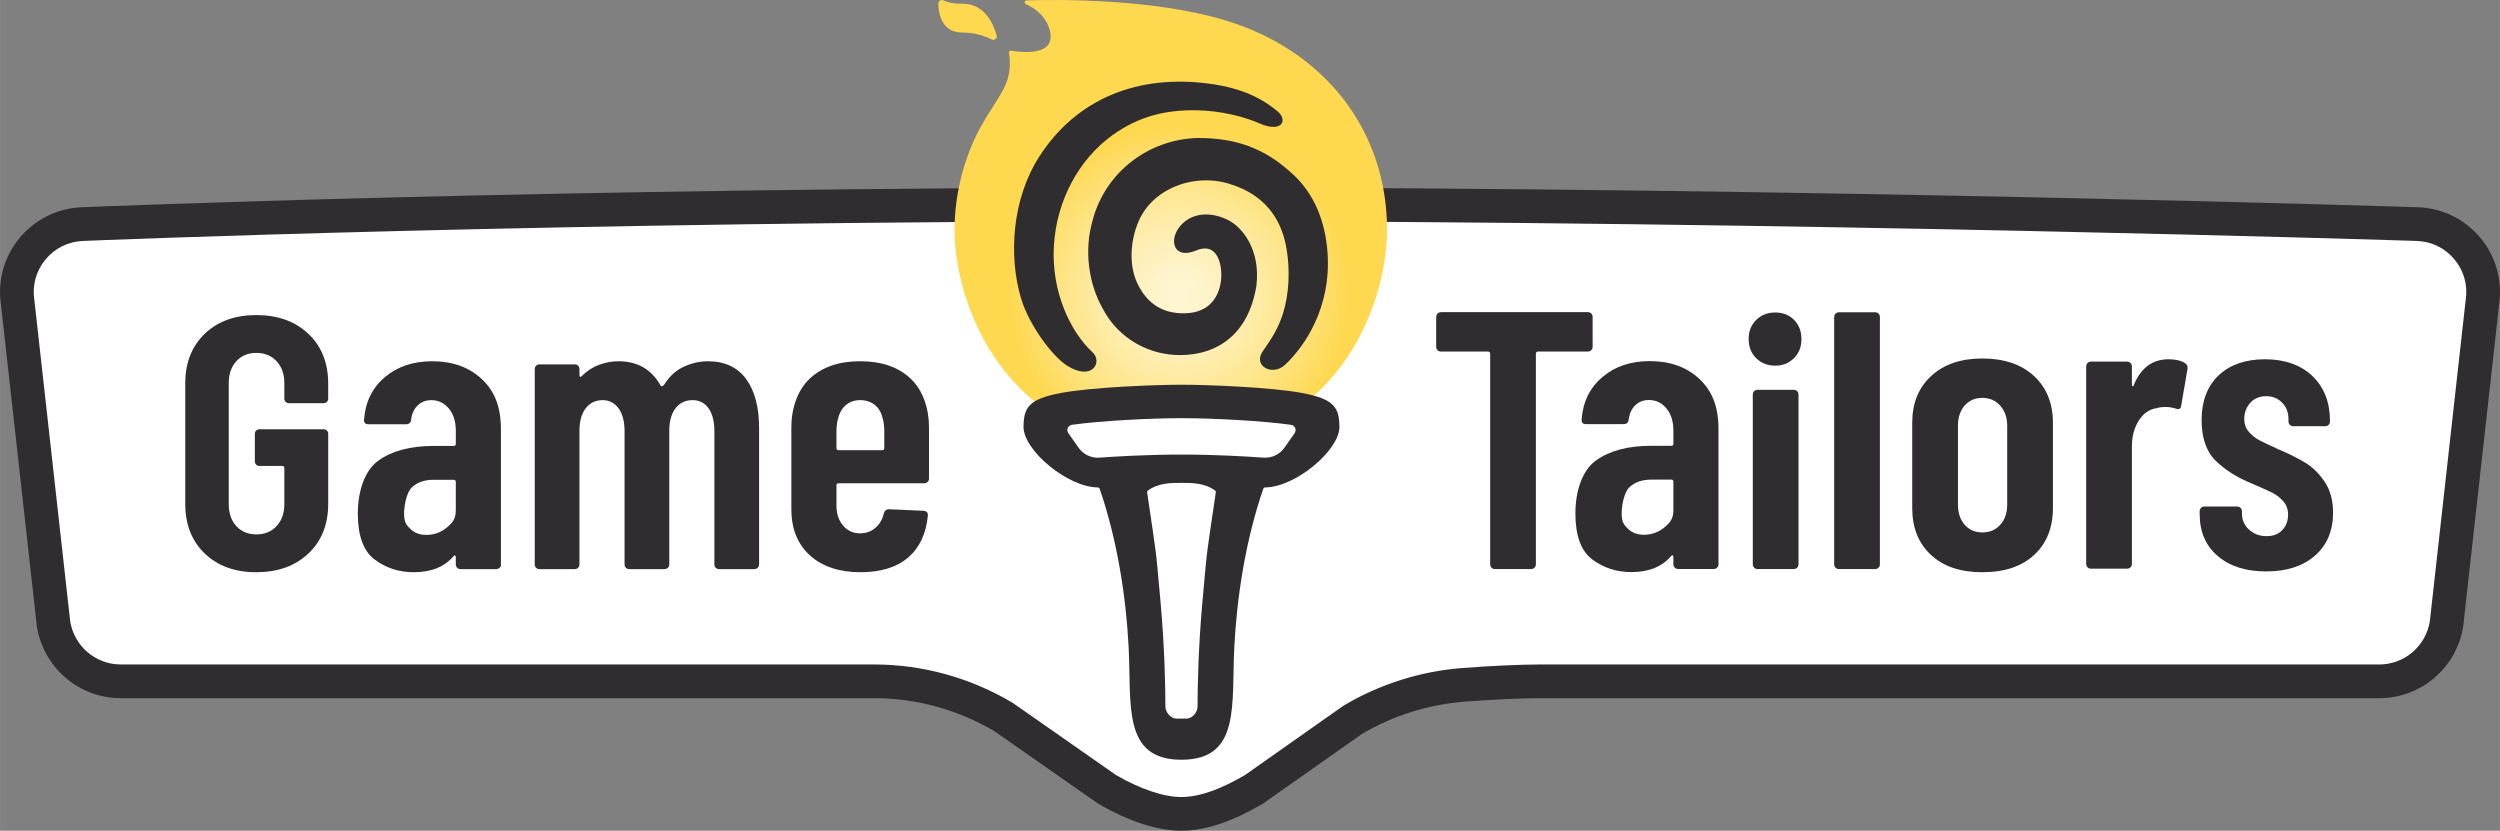 <?xml version="1.0" encoding="UTF-8"?>
<svg id="Layer_1" width="1e3mm" height="332.3mm" viewBox="0 0 2834.6 941.96" xmlns="http://www.w3.org/2000/svg">
 <rect x="0" y="0" width="2834.6" height="941.96" fill="#808080" stroke="none"/>
 <defs>
  <style>.cls-1, .cls-2 {
        fill: #fff;
      }

      .cls-2, .cls-3, .cls-4, .cls-5 {
        fill-rule: evenodd;
      }

      .cls-3, .cls-6 {
        fill: #302d30;
      }

      .cls-4 {
        fill: #fed84f;
      }

      .cls-5 {
        fill: url(#radial-gradient);
      }</style>
  <radialGradient id="radial-gradient" cx="1337.4" cy="335.43" r="234.29" gradientUnits="userSpaceOnUse">
   <stop stop-color="#fff6d4" offset="0"/>
   <stop stop-color="#fef4cc" offset=".11"/>
   <stop stop-color="#feefb6" offset=".28"/>
   <stop stop-color="#fee792" offset=".5"/>
   <stop stop-color="#fedc62" offset=".74"/>
   <stop stop-color="#fed84f" offset=".82"/>
  </radialGradient>
 </defs>
 <path class="cls-2" d="M1339.68,922.85c-24.17,0-53.52-9.73-84.94-28.15l-116.82-81.63-.64-.38c-44.31-26.12-94.52-40-145.19-40.14H136.98c-18.52,0-36.45-6.67-50.47-18.77-13.94-12.03-23.13-28.66-25.9-46.86L20.01,342.93l-.05-.34c-3.2-21.66,2.98-43.76,16.96-60.61,13.98-16.86,34.55-27.02,56.43-27.87,5.36-.23,538.28-22.39,1244.85-22.39s1392.73,22.05,1403.16,22.39c21.86.87,42.41,11.03,56.37,27.87,13.98,16.86,20.16,38.95,16.96,60.61l-.05.34-40.6,363.98c-2.77,18.2-11.96,34.84-25.9,46.87-14.02,12.1-31.95,18.77-50.47,18.77h-952.18c-18,0-53.62,1.38-86.89,4.03-43.59,3.47-86.54,17.04-124.2,39.24l-.67.39-111.53,78.52c-12.56,7.4-48.19,28.04-82.28,28.13h-.23Z"/>
 <path class="cls-6" d="M1338.2,250.83c702.99,0,1389.16,21.95,1402.46,22.38,16.67.68,31.71,8.13,42.36,20.97,10.68,12.87,15.21,29.07,12.76,45.62l-.1.67-.08.68-40.52,363.24c-2.15,13.56-9.03,25.94-19.44,34.92-10.55,9.11-24.04,14.12-37.99,14.12h-952.18c-17.81,0-53.07,1.28-88.41,4.09-46.46,3.7-92.25,18.16-132.39,41.82l-1.33.78-1.26.89-110.27,77.63c-11.99,7.04-43.56,25.02-71.97,25.09h-.18c-20.32,0-46.77-8.92-74.63-25.15l-115.58-80.77-1.21-.85-1.27-.75c-47.23-27.84-100.77-42.64-154.84-42.79h-1.08s-854.09,0-854.09,0c-13.94,0-27.43-5.02-37.98-14.12-10.4-8.98-17.29-21.36-19.44-34.92l-40.52-363.24-.08-.68-.1-.67c-2.45-16.55,2.09-32.75,12.76-45.62,10.68-12.87,25.76-20.32,42.47-20.98h.06s.06,0,.06,0c5.3-.22,537.88-22.37,1243.99-22.37M1338.2,212.61c-715.2,0-1245.6,22.4-1245.6,22.4-57.27,2.25-99.93,53.68-91.54,110.38l40.61,364c6.99,47.26,47.55,82.26,95.32,82.26h854.09c.33,0,.65,0,.98,0,47.7.13,94.45,13.28,135.54,37.5l116.83,81.64c14.3,8.43,54.91,31.17,95.27,31.17h.28c39.46-.1,78.62-22.92,92.6-31.17l111.53-78.52c35.39-20.86,75.06-33.39,116.02-36.65,33.19-2.64,67.89-3.97,85.38-3.97h952.18c47.77,0,88.33-35,95.32-82.26l40.61-364c8.38-56.7-34.28-108.13-91.54-110.38,0,0-688.65-22.4-1403.85-22.4h0Z"/>
 <path class="cls-6" d="M1804.23,355.51c1.04,1.05,1.56,2.31,1.56,3.8v33.96c0,1.63-.62,2.98-1.85,4.07-.96.85-2.23,1.29-3.51,1.29h-56.75c-1.23,0-2.23,1-2.23,2.23v239.03c0,1.63-.62,2.98-1.85,4.07-.96.85-2.23,1.29-3.51,1.29h-41.11c-1.49,0-2.76-.52-3.8-1.56-1.05-1.04-1.56-2.3-1.56-3.8v-239.03c0-1.23-1-2.23-2.23-2.23h-53.62c-1.49,0-2.76-.52-3.8-1.56-1.05-1.04-1.56-2.3-1.56-3.8v-33.96c0-1.28.44-2.55,1.29-3.51,1.09-1.23,2.44-1.85,4.07-1.85h166.68c1.49,0,2.75.52,3.8,1.56Z"/>
 <path class="cls-6" d="m1991.2 406.12c-5.66-5.66-8.49-12.87-8.49-21.65s2.83-15.99 8.49-21.65 12.87-8.49 21.65-8.49 15.92 2.83 21.44 8.49 8.28 12.88 8.28 21.65-2.83 15.99-8.49 21.65-12.74 8.49-21.23 8.49-15.99-2.83-21.65-8.49zm-2.24 237.57c-1.05-1.04-1.56-2.3-1.56-3.8v-192.55c0-1.29 0.44-2.55 1.29-3.51 1.09-1.23 2.44-1.85 4.07-1.85h41.11c1.49 0 2.75 0.52 3.8 1.56 1.04 1.05 1.56 2.31 1.56 3.8v192.55c0 1.63-0.62 2.98-1.85 4.07-0.96 0.85-2.23 1.3-3.51 1.3h-41.11c-1.49 0-2.76-0.52-3.8-1.56z"/>
 <path class="cls-6" d="M2081.24,643.69c-1.05-1.04-1.56-2.3-1.56-3.8v-280.44c0-1.29.44-2.55,1.3-3.51,1.09-1.23,2.44-1.85,4.07-1.85h41.11c1.49,0,2.75.52,3.8,1.56,1.04,1.05,1.56,2.31,1.56,3.8v280.44c0,1.63-.62,2.98-1.85,4.07-.96.85-2.23,1.29-3.51,1.29h-41.11c-1.49,0-2.76-.52-3.8-1.56Z"/>
 <path class="cls-6" d="m2189.4 629.17c-14.15-13.11-21.23-30.83-21.23-53.18v-96.69c0-22.04 7.15-39.69 21.45-52.95 14.3-13.25 33.66-19.88 58.09-19.88s44.24 6.63 58.54 19.88c14.3 13.26 21.45 30.91 21.45 52.95v96.69c0 22.34-7.08 40.07-21.23 53.18s-33.74 19.66-58.76 19.66-44.17-6.55-58.32-19.66zm78.65-34.19c5.21-5.81 7.82-13.48 7.82-23.01v-89.1c0-9.23-2.61-16.83-7.82-22.79-5.22-5.96-12-8.94-20.33-8.94s-15.05 2.9-20.11 8.71c-5.07 5.81-7.6 13.48-7.6 23.01v89.1c0 9.54 2.53 17.2 7.6 23.01 5.06 5.81 11.76 8.71 20.11 8.71s15.12-2.9 20.33-8.71z"/>
 <path class="cls-6" d="M2477.59,411.82c2.38,1.49,3.28,3.73,2.68,6.7l-7.15,41.56c-.3,3.57-2.39,4.62-6.26,3.13-4.18-1.19-8.04-1.79-11.62-1.79s-6.86.45-9.83,1.34c-8.34,1.19-15.12,5.89-20.33,14.08-5.22,8.2-7.82,17.95-7.82,29.27v133.33c0,1.63-.62,2.98-1.86,4.07-.96.85-2.22,1.29-3.51,1.29h-41.11c-1.49,0-2.76-.52-3.8-1.56-1.05-1.04-1.56-2.3-1.56-3.8v-224.05c0-1.28.44-2.54,1.29-3.5,1.09-1.24,2.44-1.86,4.07-1.86h41.11c1.49,0,2.75.52,3.8,1.56,1.04,1.05,1.56,2.31,1.56,3.8v20.56c0,1.19.29,1.86.89,2.01.59.15,1.04-.37,1.34-1.56,8.04-19.36,21.15-29.05,39.32-29.05,8.04,0,14.3,1.49,18.77,4.47Z"/>
 <path class="cls-6" d="m2514.6 630.45c-13.66-11.65-20.49-27.44-20.49-47.38v-3.22c0-1.53 0.5-2.83 1.53-3.91 1.01-1.07 2.25-1.61 3.7-1.61h37.48c1.45 0 2.68 0.54 3.71 1.61 1.01 1.08 1.52 2.38 1.52 3.91v2.3c0 7.36 2.68 13.5 8.06 18.4 5.37 4.91 11.99 7.36 19.83 7.36s13.51-2.3 17.87-6.9 6.54-10.42 6.54-17.48c0-6.13-1.89-11.27-5.67-15.41s-7.85-7.28-12.2-9.43c-4.36-2.14-12.2-5.67-23.54-10.58-16.56-6.74-30.15-15.33-40.75-25.76-10.61-10.42-15.91-25.91-15.91-46.46s6.46-38.25 19.4-50.37c12.93-12.11 30.43-18.17 52.52-18.17s40.6 6.37 53.83 19.09c13.22 12.73 19.83 29.83 19.83 51.29 0 1.54-0.51 2.84-1.53 3.91-1.02 1.08-2.25 1.61-3.7 1.61h-36.61c-1.46 0-2.69-0.53-3.71-1.61-1.02-1.07-1.53-2.37-1.53-3.91v-2.76c0-7.36-2.4-13.49-7.19-18.4-4.79-4.9-10.83-7.36-18.09-7.36s-13.59 2.53-18.09 7.59c-4.51 5.06-6.76 11.12-6.76 18.17 0 5.83 1.74 10.74 5.23 14.72 3.49 3.99 7.41 7.13 11.77 9.43s11.62 5.75 21.79 10.35c12.2 5.22 22.45 10.35 30.73 15.41s15.54 12.27 21.79 21.62c6.25 9.36 9.37 20.93 9.37 34.73 0 20.55-6.83 36.8-20.49 48.76s-32.11 17.94-55.35 17.94-41.26-5.82-54.92-17.48z"/>
 <path class="cls-6" d="m1926.9 429.73c14.4 13.52 21.6 31.3 21.6 56.78v154.45c0 0.56-0.58 1.75-1.74 2.83-0.96 0.89-2.24 1.35-3.55 1.35h-40.56c-1.47 0-2.72-0.51-3.75-1.54s-1.54-2.27-1.54-3.75v-8.38c0-0.88-0.3-1.47-0.88-1.76-0.59-0.29-1.18 0-1.76 0.88-10.29 12.06-25.28 18.08-44.97 18.08-16.75 0-31.52-4.77-44.31-14.33-12.79-9.55-19.18-26.96-19.18-52.25s7.72-48.7 23.15-59.87 36.37-16.75 62.83-16.75h22.93c1.22 0 2.2-0.99 2.2-2.2v-14.9c0-10.58-2.65-19.03-7.94-25.35s-11.9-9.48-19.84-9.48c-6.17 0-11.32 1.98-15.43 5.95-4.12 3.97-6.61 9.33-7.5 16.09-0.3 3.53-2.2 5.29-5.73 5.29h-42.77c-3.53 0-5.15-1.76-4.85-5.29 1.47-19.98 9.33-36 23.59-48.06 14.25-12.05 32.11-18.08 53.57-18.08 23.22 0 42.03 6.76 56.43 20.28zm-39.68 168.23c6.76-5.58 10.14-9.93 10.14-19.93v-32c0-1.22-0.99-2.2-2.2-2.2h-22.93c-10 0-18.08 2.72-24.25 8.16s-9.26 20.18-9.26 30.46c0 9.11 2.35 12.51 7.05 17.06 4.7 4.56 10.73 6.83 18.08 6.83 8.82 0 16.6-2.79 23.37-8.38z"/>
 <path class="cls-6" d="m232.1 627.6c-14.73-14.15-22.09-32.95-22.09-56.39v-136.34c0-23.44 7.36-42.24 22.09-56.39 14.72-14.15 34.23-21.23 58.53-21.23s43.96 7.08 58.97 21.23 22.51 33.09 22.51 56.82v16.72c0 1.56-0.59 2.86-1.77 3.9-0.92 0.82-2.14 1.24-3.37 1.24h-39.45c-1.43 0-2.65-0.5-3.65-1.5s-1.5-2.21-1.5-3.64v-17.58c0-10.29-2.93-18.58-8.79-24.87s-13.51-9.43-22.94-9.43-17.01 3.15-22.73 9.43c-5.72 6.29-8.58 14.58-8.58 24.87v137.2c0 10.29 2.86 18.59 8.58 24.87 5.72 6.29 13.29 9.43 22.73 9.43s17.08-3.14 22.94-9.43 8.79-14.58 8.79-24.87v-41.17c0-1.18-0.96-2.14-2.14-2.14h-26.16c-1.43 0-2.65-0.5-3.64-1.5-1.01-1-1.5-2.21-1.5-3.64v-31.3c0-1.23 0.42-2.44 1.23-3.36 1.04-1.19 2.35-1.79 3.91-1.79h72.9c1.43 0 2.64 0.5 3.65 1.5 1 1.01 1.5 2.22 1.5 3.64v79.33c0 23.45-7.5 42.24-22.51 56.39s-34.67 21.23-58.97 21.23-43.81-7.08-58.53-21.23z"/>
 <path class="cls-6" d="m546.33 429.89c14.4 13.52 21.6 31.3 21.6 56.78v154.59c0 1.24-0.52 1.47-1.54 2.49-0.99 0.99-2.35 1.55-3.75 1.55h-40.56c-1.47 0-2.72-0.51-3.75-1.54s-1.54-2.27-1.54-3.75v-8.38c0-0.88-0.3-1.47-0.88-1.76-0.59-0.29-1.18 0-1.76 0.88-10.29 12.06-25.28 18.08-44.97 18.08-16.75 0-31.52-4.77-44.31-14.33-12.79-9.55-19.18-26.96-19.18-52.25s7.72-48.7 23.15-59.87 36.37-16.75 62.83-16.75h22.93c1.22 0 2.2-0.99 2.2-2.2v-14.9c0-10.58-2.65-19.03-7.94-25.35s-11.9-9.48-19.84-9.48c-6.17 0-11.32 1.98-15.43 5.95-4.12 3.97-6.61 9.33-7.5 16.09-0.3 3.53-2.2 5.29-5.73 5.29h-42.77c-3.53 0-5.15-1.76-4.85-5.29 1.47-19.98 9.33-36 23.59-48.06 14.25-12.05 32.11-18.08 53.57-18.08 23.22 0 42.03 6.76 56.43 20.28zm-39.68 168.24c6.76-5.58 10.14-9.93 10.14-19.93v-32c0-1.22-0.99-2.2-2.2-2.2h-22.93c-10 0-18.08 2.72-24.25 8.16s-9.26 20.18-9.26 30.46c0 9.11 2.35 12.51 7.05 17.06 4.7 4.56 10.73 6.83 18.08 6.83 8.82 0 16.6-2.79 23.37-8.38z"/>
 <path class="cls-6" d="m845.91 429.67c9.84 13.38 14.77 31.96 14.77 55.77v154.57c0 1.6-0.61 2.94-1.82 4.01-0.95 0.84-2.2 1.28-3.47 1.28h-40.12c-1.47 0-2.72-0.51-3.75-1.54s-1.54-2.27-1.54-3.75v-151.04c0-11.17-2.2-19.84-6.61-26.01s-10.44-9.26-18.08-9.26c-8.23 0-14.7 3.09-19.4 9.26-4.71 6.17-7.06 14.7-7.06 25.57v151.49c0 1.6-0.61 2.94-1.82 4.01-0.95 0.84-2.2 1.28-3.47 1.28h-40.12c-1.47 0-2.72-0.51-3.75-1.54s-1.54-2.27-1.54-3.75v-151.04c0-11.17-2.28-19.84-6.83-26.01-4.56-6.17-10.51-9.26-17.86-9.26-8.23 0-14.7 3.09-19.4 9.26s-7.05 14.7-7.05 25.57v151.49c0 1.6-0.61 2.93-1.82 4.01-0.95 0.85-2.2 1.28-3.47 1.28h-40.12c-1.48 0-2.72-0.51-3.75-1.54s-1.54-2.27-1.54-3.75v-221.59c0-1.27 0.44-2.51 1.27-3.46 1.08-1.22 2.41-1.83 4.02-1.83h40.12c1.47 0 2.71 0.52 3.75 1.54 1.02 1.03 1.54 2.28 1.54 3.75v7.05c0 0.88 0.29 1.47 0.88 1.76 0.58 0.3 1.17 0 1.76-0.88 5.88-5.88 12.49-10.14 19.84-12.79s14.55-3.97 21.6-3.97c21.75 0 37.77 9.26 48.06 27.78 0.88 1.18 2.21 0.74 3.97-1.32 5.88-9.4 13.3-16.16 22.27-20.28 8.96-4.11 18-6.17 27.12-6.17 19.1 0 33.58 6.69 43.43 20.06z"/>
 <path class="cls-6" d="m1051.5 546.68c-0.95 0.84-2.19 1.27-3.46 1.27h-97.44c-1.22 0-2.2 0.99-2.2 2.2v23.28c0 9.11 2.49 16.61 7.49 22.49s11.46 8.82 19.4 8.82c6.76 0 12.57-2.13 17.42-6.39s8-9.77 9.48-16.53c0.88-2.93 2.79-4.41 5.73-4.41l39.24 1.76c1.47 0 2.71 0.52 3.75 1.54 1.03 1.03 1.39 2.42 1.1 4.19-2.06 20.58-9.56 36.37-22.49 47.4-12.94 11.02-31.01 16.53-54.23 16.53s-43.14-6.39-57.09-19.18c-13.96-12.79-20.94-30.2-20.94-52.25v-92.94c0-21.45 6.98-42.16 20.94-55.24 13.96-13.07 32.99-19.62 57.09-19.62s43.13 6.54 57.1 19.62c13.96 13.08 20.94 33.79 20.94 55.24v58.2c0 1.61-0.61 2.94-1.83 4.02zm-95.61-84.17c-5 5.88-7.49 16.81-7.49 25.92v19.84c0 1.22 0.99 2.2 2.2 2.2h49.82c1.22 0 2.2-0.99 2.2-2.2v-19.84c0-9.4-2.5-20.41-7.49-26.14-5-5.73-11.61-8.6-19.84-8.6s-14.4 2.94-19.4 8.82z"/>
 <path class="cls-5" d="m1082.3 260.8c0-38.41 9.39-75.5 24.6-107.14s34.83-50.17 37.37-72.49c1.43-9.16 0.46-16.99-0.34-21.14-0.29-1.5 1.01-2.81 2.52-2.55 12.46 2.12 55.88 7.18 42.18-28.06-5.16-13.27-16.9-20.85-25.55-24.8-2.1-0.96-1.46-4.09 0.84-4.17 34.73-1.1 143.2-2.18 225.37 22.63 112.01 33.81 183.45 124.27 183.42 237.72-0.04 84.17-56.44 244.77-245.42 244.77s-244.99-162.44-244.99-244.77z"/>
 <path class="cls-4" d="m1130 40.13c0.94 3.34-2.57 6.17-5.66 4.59-6.92-3.55-18.26-7.79-32.96-7.79-23.3 0-27.23-20.38-27.46-32.85-0.05-3.01 3.12-5.04 5.78-3.63 3.84 2.03 10.49 3.8 21.98 3.8 24.66 0 34.61 22.64 38.32 35.88z"/>
 <path id="SWIRL" class="cls-3" d="M1448.62,126.32c-16.44-13.9-39.19-26.17-76.29-31.28-82.74-11.41-152.09,17.32-193.99,82.56-31.08,48.38-34.78,112.59-20.84,160.1,8.8,29.99,34.86,65.61,52.05,76.67,28.89,18.54,41.02-4.05,29.14-15.01-25.68-23.69-46.84-69.79-43.77-120.69,3.09-51.51,28.28-97.82,66.16-125.25,30.62-22.13,61.59-28.76,94.57-28.41,28.99.33,55.82,7.63,72.39,14.89,25.39,11.09,32.54-3.48,20.59-13.58Z"/>
 <path class="cls-3" d="M1457.09,413.59c-14.41,13.52-36.9,1.21-25.31-15.32,8.8-12.57,17.58-25.36,23.1-43.42,6.09-19.9,8.8-47.25,3.11-76.62-6.32-32.54-25.97-57.44-61.2-68.83-40.81-14.32-92.28,3.34-107.51,45.79-8.29,22.06-8.42,47.09-.1,65.24,11.57,25.24,30.93,35.62,55.1,34.77,42.17-1.5,40.48-42.79,40.51-43.61.14-7.98-2.71-38.31-28.5-27.59-25.8,10.72-31.11-11.64-18.68-27.05,12.43-15.4,34.08-18.08,55.38-7.18,15,7.67,36.62,32.84,31.56,74.53-11.76,70.69-64.64,81.84-99.39,77.5-30.89-3.85-59.55-22.56-74.63-51.55-16.48-28.76-21.44-66.64-11.69-100.4,14.51-55.18,64.2-92.07,119.1-93.38h.02c43.27-.2,75.15,11.88,104.18,37.69,30.34,25.68,40.91,60.99,43.1,92.78,4.3,62.68-26.67,106.47-48.14,126.64Z"/>
 <path class="cls-6" d="M1476.18,445.56c-35.35-6.6-107.35-9.34-136.58-9.34s-101.23,2.74-136.58,9.34c-36.48,6.81-42.54,16.34-42.51,39.11.57,26.16,49.56,67.6,84.21,68.01.95.01,1.8.59,2.1,1.49,20.36,59.13,29.93,123.55,32.82,178.86,3.44,65.73-7.56,128.41,59.95,128.41s56.51-62.68,59.95-128.41c2.89-55.31,12.46-119.73,32.82-178.86.31-.9,1.16-1.48,2.1-1.49,34.66-.41,83.64-41.85,84.21-68.01.03-22.76-6.03-32.3-42.51-39.11Z"/>
 <path class="cls-1" d="M1377.94,556.41c-12.02-9.1-27.49-8.9-38.34-8.9s-26.31-.2-38.34,8.9c-.48.35-.71.96-.63,1.54,11.33,77.85,9.04,55.98,15.25,124.77,4.75,52.73,5.46,97.9,5.5,118.6.01,6.4,6.16,13.49,12.55,13.49h11.33c6.4,0,12.54-7.09,12.56-13.49.04-20.69.75-65.87,5.5-118.6,6.2-68.79,3.92-46.92,15.25-124.77.09-.59-.15-1.19-.63-1.54Z"/>
 <path class="cls-1" d="M1463.75,481.66c-33.02-4.59-88.79-7.5-124.15-7.5s-91.13,2.91-124.15,7.5c-4.5.63-6.75,5.77-4.14,9.49l11.57,16.47c5.38,7.67,14.38,11.95,23.73,11.28,19.28-1.38,54.87-3.49,93-3.49s73.72,2.1,93,3.49c9.34.67,18.34-3.61,23.73-11.28l11.57-16.47c2.61-3.72.36-8.86-4.14-9.49Z"/>
</svg>
